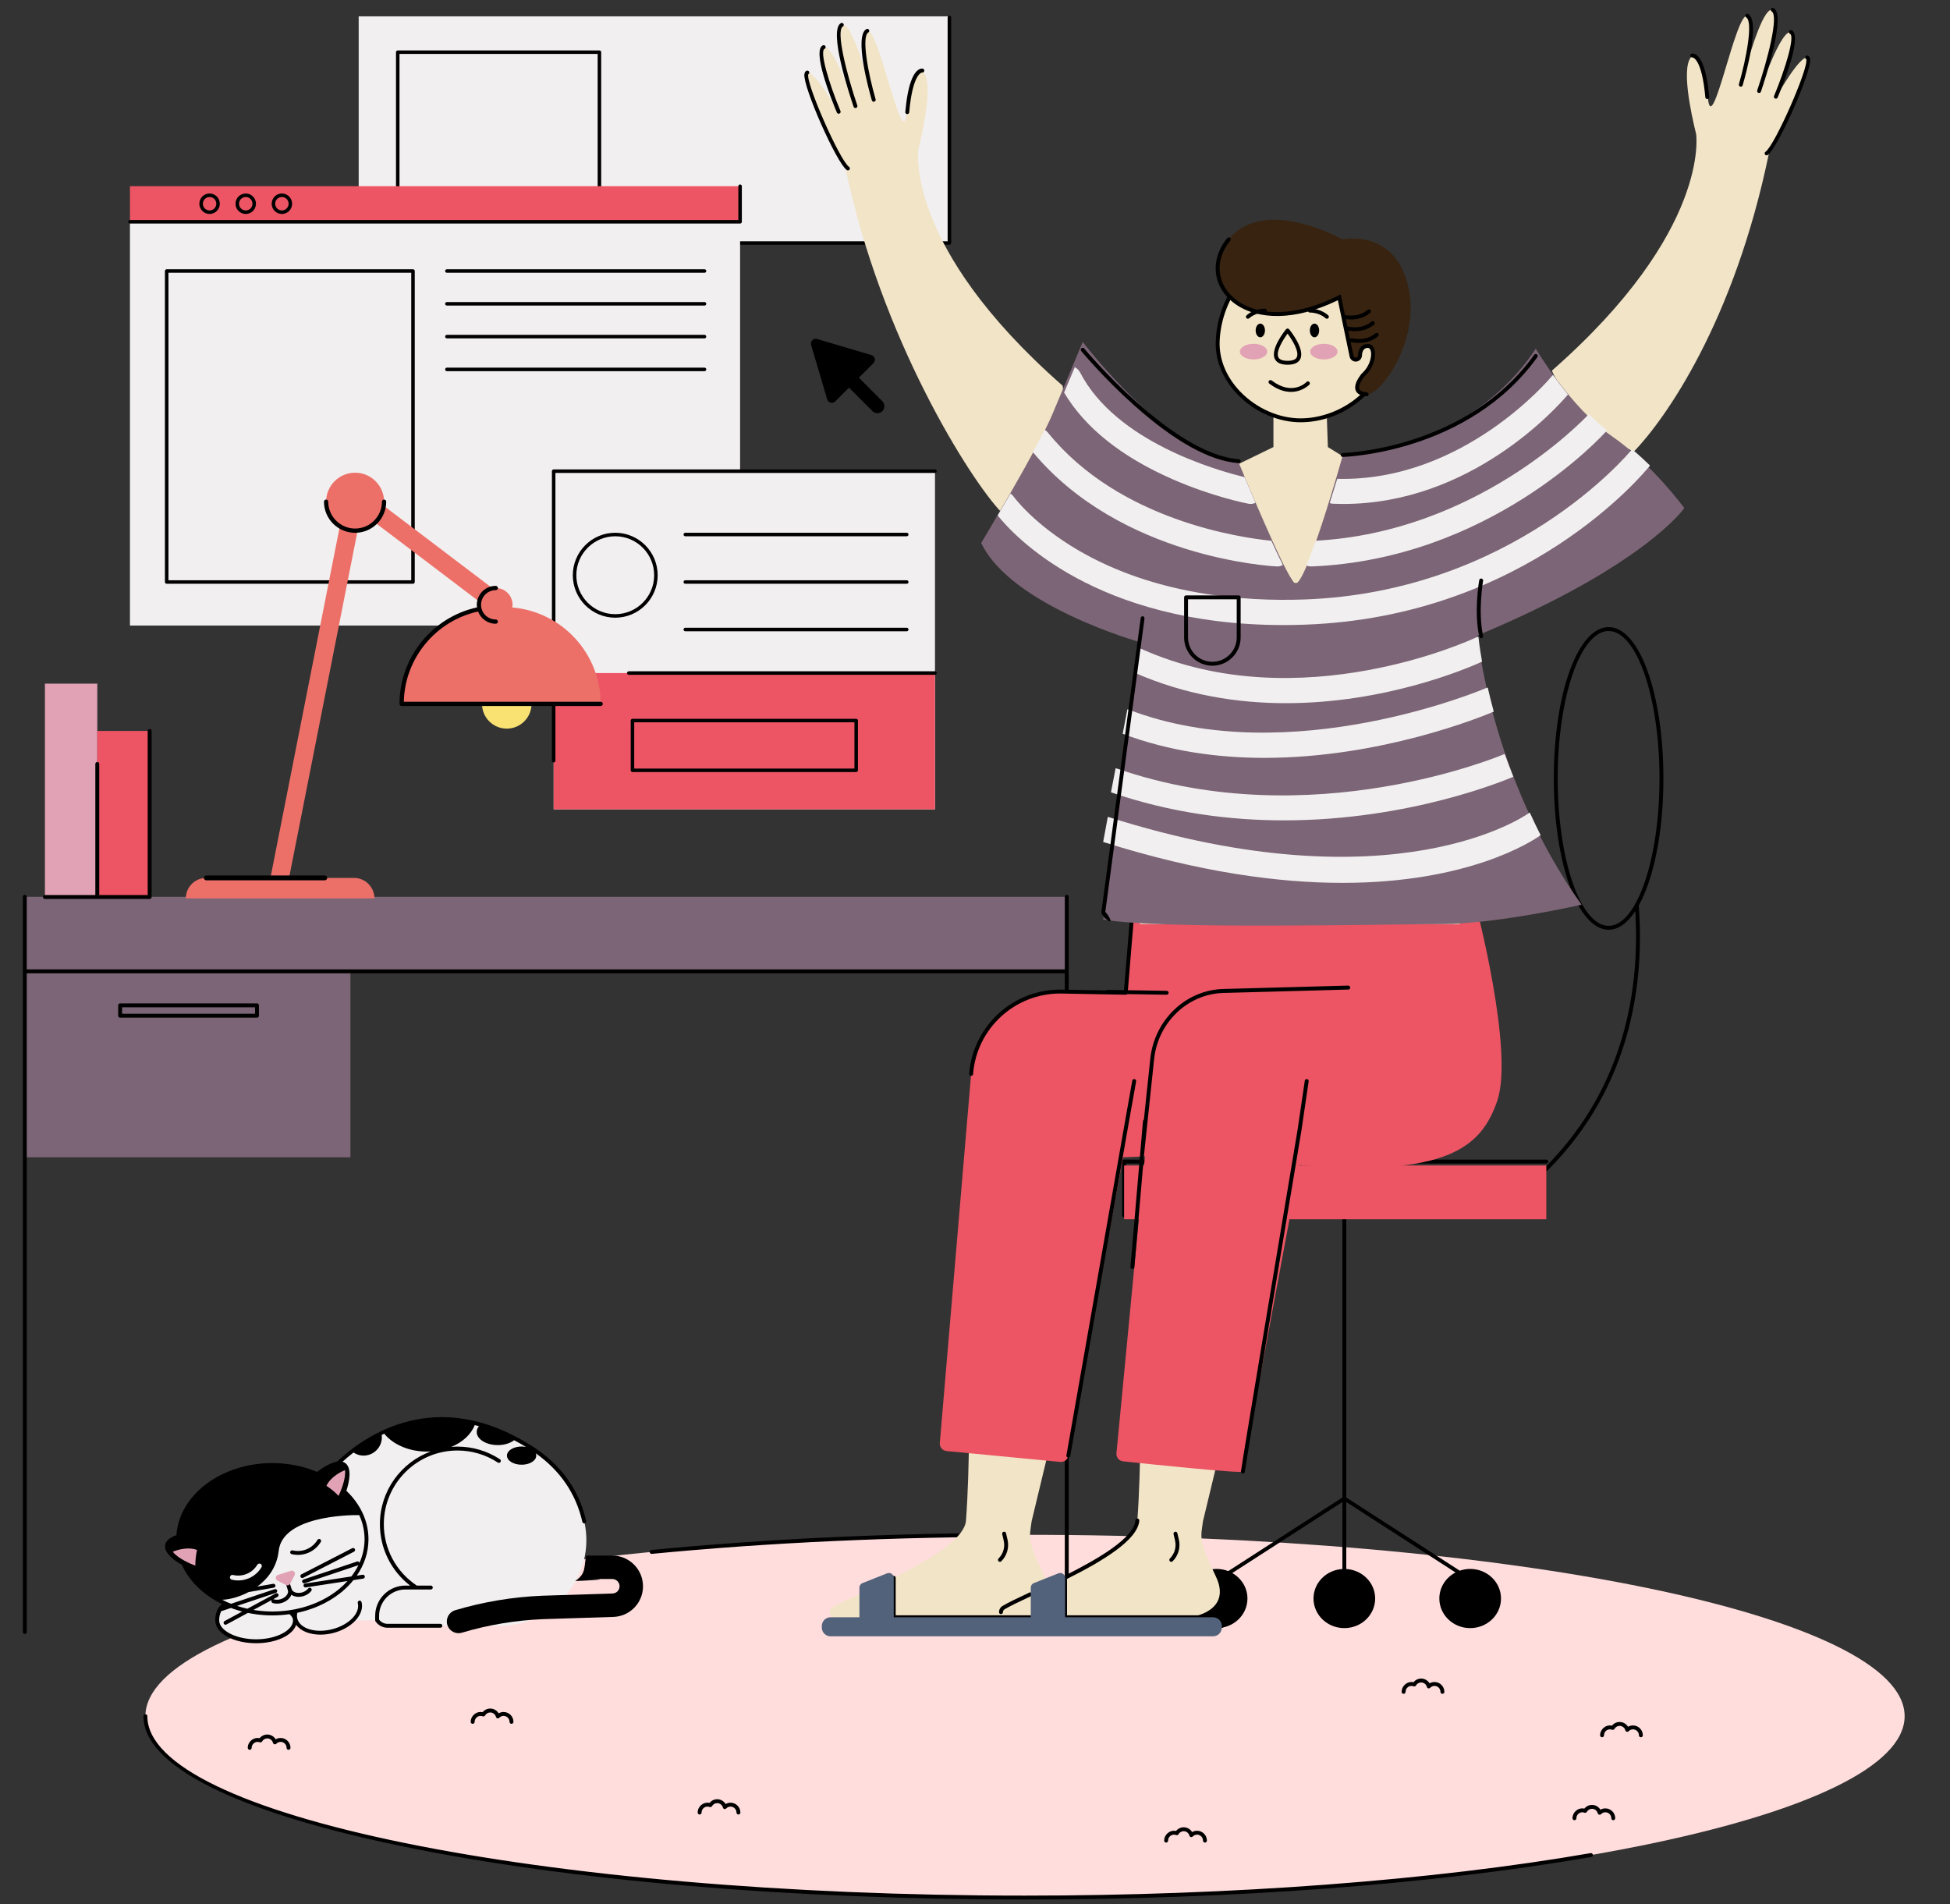 <svg viewBox="156 110.988 499.2 487.516" xmlns="http://www.w3.org/2000/svg" overflow="visible">
    <rect x="156" y="110.988" width="499.2" height="487.516" fill="#333333" stroke="none"/>
    <g id="Master/Spot Illustration/Working" stroke="none" stroke-width="1" fill="none" fill-rule="evenodd">
        <g id="Floor/Carpet" transform="translate(151.722, 471.398) scale(1 1)">
            <g id="Floor/Carpet/White" stroke="none" stroke-width="1" fill="none" fill-rule="evenodd">
                <g id="Simple-Carpet" transform="translate(41, 32)">
                    <path d="M450.862,46.93 C450.862,72.573 350.045,93.361 225.681,93.361 C101.318,93.361 0.501,72.573 0.501,46.93 C0.501,21.286 101.318,0.499 225.681,0.499 C350.045,0.499 450.862,21.286 450.862,46.93" id="Carpet" fill="#FDD"/>
                    <path d="M27.204,55.534 C27.48,55.534 27.704,55.31 27.704,55.034 C27.704,54.017 28.708,53.213 29.77,53.61 C30.001,53.694 30.257,53.604 30.38,53.392 C30.658,52.91 31.151,52.622 31.697,52.622 C32.387,52.622 32.992,53.092 33.168,53.764 C33.214,53.94 33.351,54.077 33.527,54.122 C33.701,54.168 33.889,54.113 34.014,53.982 C34.306,53.676 34.697,53.507 35.116,53.507 C35.958,53.507 36.644,54.192 36.644,55.034 C36.644,55.31 36.868,55.534 37.144,55.534 C37.42,55.534 37.644,55.31 37.644,55.034 C37.644,53.64 36.51,52.507 35.116,52.507 C34.665,52.507 34.234,52.624 33.854,52.845 C33.406,52.1 32.595,51.622 31.697,51.622 C30.936,51.622 30.217,51.974 29.741,52.561 C28.168,52.228 26.704,53.471 26.704,55.034 C26.704,55.31 26.928,55.534 27.204,55.534 M370.476,81.984 C330.035,88.998 278.613,92.861 225.681,92.861 C101.792,92.861 1,72.257 1,46.93 C1,46.654 0.777,46.43 0.5,46.43 C0.224,46.43 0,46.654 0,46.93 C0,59.596 23.565,71.429 66.353,80.252 C108.917,89.028 165.5,93.861 225.681,93.861 C278.668,93.861 330.151,89.993 370.647,82.969 C370.919,82.922 371.101,82.663 371.054,82.391 C371.007,82.118 370.748,81.928 370.476,81.984 M84.281,48.887 C84.557,48.887 84.781,48.663 84.781,48.387 C84.781,47.368 85.792,46.565 86.846,46.962 C87.074,47.049 87.334,46.957 87.457,46.745 C87.735,46.263 88.227,45.974 88.774,45.974 C89.464,45.974 90.069,46.444 90.245,47.116 C90.291,47.291 90.428,47.428 90.603,47.473 C90.78,47.517 90.965,47.465 91.09,47.335 C91.383,47.027 91.775,46.858 92.193,46.858 C93.035,46.858 93.721,47.544 93.721,48.387 C93.721,48.663 93.944,48.887 94.221,48.887 C94.497,48.887 94.721,48.663 94.721,48.387 C94.721,46.992 93.587,45.858 92.193,45.858 C91.742,45.858 91.311,45.975 90.932,46.197 C90.483,45.453 89.672,44.974 88.774,44.974 C88.013,44.974 87.294,45.326 86.819,45.914 C85.248,45.571 83.781,46.822 83.781,48.387 C83.781,48.663 84.004,48.887 84.281,48.887 M374.247,70.53 C373.797,70.53 373.366,70.647 372.986,70.869 C372.538,70.125 371.727,69.645 370.829,69.645 C370.068,69.645 369.35,69.998 368.873,70.586 C367.301,70.244 365.835,71.494 365.835,73.058 C365.835,73.335 366.059,73.558 366.335,73.558 C366.612,73.558 366.835,73.335 366.835,73.058 C366.835,72.04 367.846,71.236 368.901,71.634 C369.127,71.721 369.389,71.63 369.512,71.417 C369.79,70.933 370.282,70.645 370.829,70.645 C371.518,70.645 372.123,71.115 372.299,71.788 C372.346,71.963 372.482,72.099 372.658,72.145 C372.834,72.191 373.019,72.137 373.145,72.007 C373.438,71.699 373.829,71.53 374.247,71.53 C375.09,71.53 375.775,72.216 375.775,73.058 C375.775,73.335 375.999,73.558 376.275,73.558 C376.552,73.558 376.775,73.335 376.775,73.058 C376.775,71.664 375.641,70.53 374.247,70.53 M381.316,49.296 C380.866,49.296 380.434,49.413 380.055,49.634 C379.607,48.889 378.796,48.411 377.898,48.411 C377.137,48.411 376.418,48.763 375.942,49.35 C374.366,49.02 372.905,50.262 372.905,51.823 C372.905,52.099 373.128,52.323 373.405,52.323 C373.681,52.323 373.905,52.099 373.905,51.823 C373.905,50.806 374.908,50 375.971,50.399 C376.2,50.485 376.458,50.393 376.58,50.181 C376.859,49.699 377.351,49.411 377.898,49.411 C378.587,49.411 379.192,49.881 379.369,50.554 C379.415,50.729 379.552,50.866 379.728,50.911 C379.903,50.957 380.09,50.902 380.215,50.771 C380.507,50.465 380.898,50.296 381.316,50.296 C382.159,50.296 382.845,50.981 382.845,51.823 C382.845,52.099 383.068,52.323 383.345,52.323 C383.621,52.323 383.845,52.099 383.845,51.823 C383.845,50.43 382.71,49.296 381.316,49.296 M322.598,41.208 C322.874,41.208 323.098,40.984 323.098,40.708 C323.098,39.691 324.101,38.886 325.164,39.284 C325.394,39.368 325.651,39.277 325.774,39.066 C326.052,38.584 326.545,38.296 327.091,38.296 C327.781,38.296 328.386,38.765 328.562,39.438 C328.608,39.614 328.746,39.751 328.921,39.796 C329.096,39.842 329.283,39.787 329.408,39.656 C329.7,39.349 330.091,39.18 330.51,39.18 C331.352,39.18 332.038,39.866 332.038,40.708 C332.038,40.984 332.262,41.208 332.538,41.208 C332.814,41.208 333.038,40.984 333.038,40.708 C333.038,39.314 331.904,38.18 330.51,38.18 C330.059,38.18 329.628,38.298 329.248,38.518 C328.8,37.774 327.989,37.296 327.091,37.296 C326.33,37.296 325.611,37.648 325.135,38.235 C323.559,37.903 322.099,39.145 322.098,40.708 C322.098,40.984 322.322,41.208 322.598,41.208 M261.808,79.283 C262.084,79.283 262.308,79.059 262.308,78.783 C262.308,77.766 263.312,76.961 264.374,77.359 C264.603,77.443 264.861,77.353 264.983,77.141 C265.262,76.659 265.754,76.371 266.301,76.371 C266.99,76.371 267.595,76.841 267.772,77.513 C267.818,77.687 267.955,77.824 268.13,77.87 C268.306,77.915 268.492,77.862 268.617,77.731 C268.91,77.425 269.301,77.256 269.719,77.256 C270.562,77.256 271.247,77.941 271.247,78.783 C271.247,79.059 271.471,79.283 271.747,79.283 C272.024,79.283 272.247,79.059 272.247,78.783 C272.247,77.389 271.113,76.256 269.719,76.256 C269.268,76.256 268.837,76.373 268.458,76.594 C268.01,75.849 267.199,75.371 266.301,75.371 C265.54,75.371 264.821,75.723 264.345,76.31 C262.77,75.98 261.308,77.221 261.308,78.783 C261.308,79.059 261.531,79.283 261.808,79.283 M149.03,69.412 C148.582,68.668 147.771,68.189 146.873,68.189 C146.112,68.189 145.393,68.542 144.917,69.129 C143.341,68.798 141.88,70.039 141.88,71.601 C141.88,71.878 142.103,72.101 142.38,72.101 C142.656,72.101 142.88,71.878 142.88,71.601 C142.879,70.585 143.883,69.779 144.946,70.178 C145.176,70.262 145.433,70.171 145.556,69.96 C145.834,69.477 146.327,69.189 146.873,69.189 C147.562,69.189 148.167,69.659 148.344,70.332 C148.39,70.508 148.527,70.644 148.703,70.689 C148.878,70.735 149.065,70.68 149.19,70.55 C149.482,70.243 149.873,70.074 150.291,70.074 C151.134,70.074 151.82,70.76 151.82,71.601 C151.82,71.878 152.043,72.101 152.32,72.101 C152.596,72.101 152.82,71.878 152.82,71.601 C152.82,70.208 151.685,69.074 150.291,69.074 C149.841,69.074 149.41,69.191 149.03,69.412 M130.1,5.378 C130.116,5.378 130.132,5.377 130.149,5.376 C160.142,2.471 192.284,1 225.681,1 C225.957,1 226.181,0.776 226.181,0.5 C226.181,0.223 225.957,-1.13686838e-13 225.681,-1.13686838e-13 C192.252,-1.13686838e-13 160.078,1.473 130.052,4.38 C129.777,4.407 129.576,4.651 129.603,4.926 C129.628,5.184 129.846,5.378 130.1,5.378 M239.764,16.89 C240.04,16.89 240.264,16.667 240.264,16.39 C240.264,15.374 241.268,14.569 242.331,14.967 C242.561,15.051 242.818,14.961 242.94,14.749 C243.218,14.266 243.711,13.978 244.257,13.978 C244.947,13.978 245.552,14.448 245.728,15.12 C245.774,15.295 245.911,15.431 246.087,15.477 C246.262,15.521 246.448,15.469 246.574,15.339 C246.866,15.032 247.258,14.863 247.676,14.863 C248.518,14.863 249.204,15.549 249.204,16.39 C249.204,16.667 249.428,16.89 249.704,16.89 C249.98,16.89 250.204,16.667 250.204,16.39 C250.204,14.997 249.07,13.863 247.676,13.863 C247.225,13.863 246.794,13.98 246.415,14.201 C245.967,13.457 245.156,12.978 244.257,12.978 C243.496,12.978 242.777,13.331 242.301,13.918 C240.73,13.587 239.264,14.828 239.264,16.39 C239.264,16.667 239.488,16.89 239.764,16.89" id="Fill-15" fill="#000"/>
                </g>
            </g>
        </g>
        <g id="Working Stuff" transform="translate(180.822, 90.172) scale(1 1)">
            <g id="Working Stuff/Windows" stroke="none" stroke-width="1" fill="none" fill-rule="evenodd">
                <g id="Working-Windows" transform="translate(8, 24)">
                    <polygon id="Fill-1" fill="#F1EFEF" points="59 59 210 59 210 1 59 1"/>
                    <path d="M210.225,0.823 C210.473,0.823 210.674,1.024 210.674,1.272 L210.674,59.03 C210.674,59.278 210.473,59.479 210.225,59.479 L59.238,59.479 C58.99,59.479 58.789,59.278 58.789,59.03 C58.789,58.782 58.99,58.58 59.238,58.58 L209.776,58.58 L209.776,1.272 C209.776,1.024 209.977,0.823 210.225,0.823 Z M120.631,9.726 C120.879,9.726 121.08,9.927 121.08,10.176 L121.08,51.141 C121.08,51.389 120.879,51.59 120.631,51.59 L69.001,51.59 C68.752,51.59 68.552,51.389 68.552,51.141 L68.552,10.176 C68.552,9.927 68.752,9.726 69.001,9.726 L120.631,9.726 Z M120.182,10.625 L69.45,10.625 L69.45,50.692 L120.182,50.692 L120.182,10.625 Z" id="Combined-Shape" fill="#000"/>
                    <polygon id="Fill-8" fill="#F1EFEF" points="0.449 156.955 156.642 156.955 156.642 53.601 0.449 53.601"/>
                    <polygon id="Fill-9" fill="#F1EFEF" points="108.916 204 206.537 204 206.537 117.437 108.916 117.437"/>
                    <path d="M206.537,169.115 L206.537,204 L108.916,204 L108.916,169.115 L206.537,169.115 Z M156.642,44.482 L156.642,53.601 L0.449,53.601 L0.449,44.482 L156.642,44.482 Z" id="Interface-color" fill="#ED5564"/>
                    <path d="M186.362,180.825 C186.61,180.825 186.811,181.025 186.811,181.274 L186.811,194.012 C186.811,194.26 186.61,194.461 186.362,194.461 L129.091,194.461 C128.843,194.461 128.642,194.26 128.642,194.012 L128.642,181.274 C128.642,181.025 128.843,180.825 129.091,180.825 L186.362,180.825 Z M185.913,181.724 L129.54,181.724 L129.54,193.563 L185.913,193.563 L185.913,181.724 Z M206.537,116.988 C206.785,116.988 206.986,117.189 206.986,117.438 C206.986,117.686 206.785,117.887 206.537,117.887 L109.365,117.887 L109.365,191.551 C109.365,191.799 109.164,192 108.916,192 C108.668,192 108.467,191.799 108.467,191.551 L108.467,117.438 C108.467,117.189 108.668,116.988 108.916,116.988 L206.537,116.988 Z M206.537,168.665 C206.785,168.665 206.986,168.867 206.986,169.115 C206.986,169.363 206.785,169.564 206.537,169.564 L128.151,169.564 C127.903,169.564 127.702,169.363 127.702,169.115 C127.702,168.867 127.903,168.665 128.151,168.665 L206.537,168.665 Z M199.306,157.519 C199.554,157.519 199.755,157.72 199.755,157.969 C199.755,158.217 199.554,158.418 199.306,158.418 L142.613,158.418 C142.365,158.418 142.164,158.217 142.164,157.969 C142.164,157.72 142.365,157.519 142.613,157.519 L199.306,157.519 Z M124.681,133.2 C130.669,133.2 135.542,138.078 135.542,144.073 C135.542,150.067 130.669,154.944 124.681,154.944 C118.691,154.944 113.818,150.067 113.818,144.073 C113.818,138.078 118.691,133.2 124.681,133.2 Z M124.681,134.099 C119.187,134.099 114.716,138.574 114.716,144.073 C114.716,149.572 119.187,154.045 124.681,154.045 C130.175,154.045 134.644,149.572 134.644,144.073 C134.644,138.574 130.175,134.099 124.681,134.099 Z M199.306,145.36 C199.554,145.36 199.755,145.561 199.755,145.809 C199.755,146.057 199.554,146.258 199.306,146.258 L142.613,146.258 C142.365,146.258 142.164,146.057 142.164,145.809 C142.164,145.561 142.365,145.36 142.613,145.36 L199.306,145.36 Z M199.306,133.2 C199.554,133.2 199.755,133.402 199.755,133.65 C199.755,133.898 199.554,134.099 199.306,134.099 L142.613,134.099 C142.365,134.099 142.164,133.898 142.164,133.65 C142.164,133.402 142.365,133.2 142.613,133.2 L199.306,133.2 Z" id="Combined-Shape" fill="#000"/>
                    <path d="M72.905,65.746 C73.153,65.746 73.353,65.947 73.353,66.195 L73.353,145.809 C73.353,146.058 73.153,146.258 72.905,146.258 L9.85,146.258 C9.601,146.258 9.401,146.058 9.401,145.809 L9.401,66.195 C9.401,65.947 9.601,65.746 9.85,65.746 L72.905,65.746 Z M72.457,66.644 L10.299,66.644 L10.299,145.359 L72.457,145.359 L72.457,66.644 Z M147.531,90.933 C147.779,90.933 147.98,91.134 147.98,91.382 C147.98,91.63 147.779,91.831 147.531,91.831 L81.583,91.831 C81.334,91.831 81.134,91.63 81.134,91.382 C81.134,91.134 81.334,90.933 81.583,90.933 L147.531,90.933 Z M147.531,82.537 C147.779,82.537 147.98,82.738 147.98,82.986 C147.98,83.234 147.779,83.436 147.531,83.436 L81.583,83.436 C81.334,83.436 81.134,83.234 81.134,82.986 C81.134,82.738 81.334,82.537 81.583,82.537 L147.531,82.537 Z M147.531,74.141 C147.779,74.141 147.98,74.343 147.98,74.591 C147.98,74.839 147.779,75.04 147.531,75.04 L81.583,75.04 C81.334,75.04 81.134,74.839 81.134,74.591 C81.134,74.343 81.334,74.141 81.583,74.141 L147.531,74.141 Z M147.531,65.746 C147.779,65.746 147.98,65.947 147.98,66.195 C147.98,66.443 147.779,66.644 147.531,66.644 L81.583,66.644 C81.334,66.644 81.134,66.443 81.134,66.195 C81.134,65.947 81.334,65.746 81.583,65.746 L147.531,65.746 Z M156.642,44.033 C156.89,44.033 157.091,44.233 157.091,44.482 L157.091,53.601 C157.091,53.849 156.89,54.05 156.642,54.05 L0.449,54.05 C0.201,54.05 8.52651283e-14,53.849 8.52651283e-14,53.601 C8.52651283e-14,53.353 0.201,53.152 0.449,53.152 L156.193,53.152 L156.193,44.482 C156.193,44.233 156.394,44.033 156.642,44.033 Z M20.833,46.349 C22.275,46.349 23.451,47.524 23.451,48.969 C23.451,50.414 22.275,51.591 20.833,51.591 C19.39,51.591 18.214,50.414 18.214,48.969 C18.214,47.524 19.39,46.349 20.833,46.349 Z M30.088,46.349 C31.531,46.349 32.707,47.524 32.707,48.969 C32.707,50.414 31.531,51.591 30.088,51.591 C28.645,51.591 27.47,50.414 27.47,48.969 C27.47,47.524 28.645,46.349 30.088,46.349 Z M39.344,46.349 C40.787,46.349 41.962,47.524 41.962,48.969 C41.962,50.414 40.787,51.591 39.344,51.591 C37.901,51.591 36.726,50.414 36.726,48.969 C36.726,47.524 37.901,46.349 39.344,46.349 Z M20.833,47.247 C19.883,47.247 19.112,48.019 19.112,48.969 C19.112,49.919 19.883,50.692 20.833,50.692 C21.782,50.692 22.553,49.919 22.553,48.969 C22.553,48.019 21.782,47.247 20.833,47.247 Z M30.088,47.247 C29.139,47.247 28.368,48.019 28.368,48.969 C28.368,49.919 29.139,50.692 30.088,50.692 C31.037,50.692 31.809,49.919 31.809,48.969 C31.809,48.019 31.037,47.247 30.088,47.247 Z M39.344,47.247 C38.395,47.247 37.624,48.019 37.624,48.969 C37.624,49.919 38.395,50.692 39.344,50.692 C40.293,50.692 41.064,49.919 41.064,48.969 C41.064,48.019 40.293,47.247 39.344,47.247 Z" id="Combined-Shape" fill="#000"/>
                    <path d="M176.367,83.599 L190.256,87.714 C191.157,87.981 191.446,89.117 190.781,89.783 L187.052,93.514 L193.055,99.521 C193.756,100.223 193.756,101.361 193.055,102.063 C192.704,102.414 192.245,102.589 191.785,102.589 C191.325,102.589 190.867,102.414 190.516,102.063 L184.513,96.055 L181.003,99.569 C180.339,100.235 179.204,99.946 178.937,99.044 L174.826,85.142 C174.546,84.199 175.424,83.32 176.367,83.599 Z" id="Combined-Shape" fill="#000"/>
                </g>
            </g>
        </g>
        <g id="Desk" transform="translate(161, 285.77)">
            <polygon fill="#7C6576" points="268.09 54.797 1.352 54.797 1.352 121.482 84.708 121.482 84.708 73.643 268.09 73.643"/>
            <path d="M268.09,54.297 C267.814,54.297 267.59,54.521 267.59,54.797 L267.59,73.384 L1.852,73.384 L1.852,54.797 C1.852,54.521 1.629,54.297 1.352,54.297 C1.076,54.297 0.852,54.521 0.852,54.797 L0.852,243.011 C0.852,243.287 1.076,243.511 1.352,243.511 C1.629,243.511 1.852,243.287 1.852,243.011 L1.852,74.384 L267.59,74.384 L267.59,243.011 C267.59,243.287 267.814,243.511 268.09,243.511 C268.366,243.511 268.59,243.287 268.59,243.011 L268.59,54.797 C268.59,54.521 268.366,54.297 268.09,54.297 L268.09,54.297 Z M26.255,84.739 L60.288,84.739 L60.288,83.082 L26.255,83.082 L26.255,84.739 Z M60.788,82.082 L25.755,82.082 C25.479,82.082 25.255,82.306 25.255,82.582 L25.255,85.239 C25.255,85.516 25.479,85.739 25.755,85.739 L60.788,85.739 C61.065,85.739 61.288,85.516 61.288,85.239 L61.288,82.582 C61.288,82.306 61.065,82.082 60.788,82.082 L60.788,82.082 Z" id="Fill-44" fill="#000"/>
            <polygon id="Fill-45" fill="#E2A2B5" points="6.5 54.839 19.905 54.839 19.905 0.23 6.5 0.23"/>
            <polygon id="Fill-46" fill="#ED5564" points="19.905 54.839 33.31 54.839 33.31 12.338 19.905 12.338"/>
            <path d="M33.31,11.838 C33.033,11.838 32.81,12.062 32.81,12.338 L32.81,54.339 L20.405,54.339 L20.405,20.79 C20.405,20.514 20.181,20.29 19.905,20.29 C19.628,20.29 19.405,20.514 19.405,20.79 L19.405,54.339 L6.5,54.339 C6.224,54.339 6,54.563 6,54.839 C6,55.116 6.224,55.339 6.5,55.339 L33.31,55.339 C33.586,55.339 33.81,55.116 33.81,54.839 L33.81,12.338 C33.81,12.062 33.586,11.838 33.31,11.838" id="Path" fill="#000"/>
        </g>
        <g id="Chair" transform="translate(443.272, 271.524)">
            <path d="M131.249,71.057 C129.285,74.494 126.985,76.475 124.529,76.475 C117.344,76.475 111.499,59.546 111.499,38.737 C111.499,17.929 117.344,1 124.529,1 C131.713,1 137.559,17.929 137.559,38.737 C137.559,52.194 135.113,64.02 131.442,70.703 C131.331,70.788 131.259,70.913 131.249,71.057 Z M124.529,0 C116.662,0 110.499,17.015 110.499,38.737 C110.499,60.46 116.662,77.475 124.529,77.475 C127.021,77.475 129.341,75.764 131.349,72.739 C132.51,91.369 129.258,117.324 108.229,138.353 C108.034,138.549 108.034,138.865 108.229,139.06 C108.327,139.158 108.455,139.207 108.583,139.207 C108.711,139.207 108.838,139.158 108.936,139.06 C130.769,117.227 133.677,90.177 132.249,71.257 C136.075,64.408 138.559,52.524 138.559,38.737 C138.559,17.015 132.396,0 124.529,0 Z M109.083,136.821 C109.083,136.545 108.859,136.321 108.583,136.321 L0.5,136.321 C0.223,136.321 -1.27897692e-12,136.545 -1.27897692e-12,136.821 L-1.27897692e-12,150.593 C-1.27897692e-12,150.869 0.223,151.093 0.5,151.093 C0.776,151.093 1,150.869 1,150.593 L1,137.321 L108.583,137.321 C108.859,137.321 109.083,137.098 109.083,136.821 M86.426,241.555 L57.378,222.819 L57.378,140.499 C57.378,140.233 57.154,140.019 56.878,140.019 C56.601,140.019 56.378,140.233 56.378,140.499 L56.378,222.819 L27.159,241.665 C26.239,241.305 25.235,241.103 24.18,241.103 C19.821,241.103 16.288,244.496 16.288,248.68 C16.288,252.865 19.821,256.257 24.18,256.257 C28.539,256.257 32.073,252.865 32.073,248.68 C32.073,245.901 30.509,243.478 28.186,242.16 L56.378,223.976 L56.378,241.127 C52.253,241.377 48.985,244.658 48.985,248.68 C48.985,252.865 52.519,256.257 56.878,256.257 C61.237,256.257 64.77,252.865 64.77,248.68 C64.77,244.657 61.503,241.376 57.378,241.127 L57.378,223.976 L85.341,242.012 C82.876,243.295 81.2,245.798 81.2,248.68 C81.2,252.865 84.734,256.257 89.092,256.257 C93.452,256.257 96.985,252.865 96.985,248.68 C96.985,244.496 93.452,241.103 89.092,241.103 C88.156,241.103 87.26,241.267 86.426,241.555 Z" id="Fill-161" fill="#000"/>
            <polygon fill="#ED5564" points="0.499 151.593 108.582 151.593 108.582 137.822 0.499 137.822"/>
        </g>
        <g transform="translate(481.908, 153.5) scale(-1, 1) translate(-481.908, -153.5) translate(216.408, -222) scale(1 1)" id="Master/Character/Sitting on Chair">
            <defs>
                <polygon id="mastercharactersitting-on-chair-path-1" points="0 0 46.889 0 46.889 52.956 0 52.956"/>
            </defs>
            <g id="Master/Character/Sitting on Chair" stroke="none" stroke-width="1" fill="none" fill-rule="evenodd">
                <g id="Lower Body/Sitting on Chair" transform="translate(71, 393) scale(1 1)">
                    <g id="Lower Body/Sitting on Chair/Dark Blue Sandals" stroke="none" stroke-width="1" fill="none" fill-rule="evenodd">
                        <g id="Group" transform="translate(136, 170.5)">
                            <path d="M171.386,181.053 C165.389,177.378 137.74,167.099 137.111,158.728 C136.135,145.736 136.168,124.964 136.341,110.024 C128.286,110.873 119.013,111.758 109.151,112.522 L120.313,158.928 C120.853,163.115 121.58,163.516 117.028,173.014 C116.592,173.923 116.314,174.752 116.156,175.513 C106.131,170.756 93.665,164.318 93.246,158.728 C92.27,145.736 92.303,124.964 92.476,110.024 C84.421,110.873 75.148,111.758 65.285,112.522 L76.448,158.928 C76.988,163.115 77.715,163.516 73.163,173.014 C68.849,182.011 79.402,183.435 79.402,183.435 L126.804,183.554 C126.994,183.554 127.174,183.515 127.338,183.446 L170.67,183.554 C171.417,183.556 172.024,182.95 172.024,182.203 C172.024,181.733 171.787,181.298 171.386,181.053" id="Skin" fill="#f2e4c6"/>
                            <path d="M6.65,1 C6.65,1 -3.293,38.578 1.137,51.375 C5.128,62.902 13.541,70.907 51.727,67.749 C51.727,67.749 66.229,145.492 66.229,146.194 C66.229,146.795 89.994,144.317 96.898,143.585 C97.931,143.475 98.686,142.559 98.597,141.523 L91.309,65.524 L96.925,65.758 L110.912,142.144 C111.074,143.135 111.977,143.831 112.977,143.735 L142.096,140.949 C143.132,140.85 143.898,139.938 143.817,138.901 L135.797,44.4 C134.863,32.345 124.695,23.108 112.607,23.332 L96.223,23.635 L94.351,1 L6.65,1 Z" id="Pants" fill="#ED5564"/>
                            <path d="M155.612,172.897 C155.888,172.897 156.112,173.12 156.112,173.397 L156.112,173.397 L156.112,184.002 L130.015,184.002 C130.41,184.478 130.658,185.082 130.658,185.748 L130.658,185.748 L130.658,186.138 C130.658,186.416 130.435,186.638 130.158,186.638 C129.882,186.638 129.658,186.416 129.658,186.138 L129.658,186.138 L129.658,185.748 C129.658,184.786 128.875,184.002 127.914,184.002 L127.914,184.002 L120.532,184.002 C120.255,184.002 120.032,183.78 120.032,183.502 C120.032,183.226 120.255,183.002 120.532,183.002 L120.532,183.002 L127.914,183.002 C127.937,183.002 127.959,183.01 127.983,183.01 C127.985,183.007 127.988,183.005 127.991,183.002 L127.991,183.002 L155.112,183.002 L155.112,173.397 C155.112,173.12 155.335,172.897 155.612,172.897 Z M93.208,158.228 C93.483,158.208 93.724,158.416 93.744,158.69 C94.083,163.204 103.29,168.59 111.953,172.911 C111.951,172.921 111.952,172.931 111.95,172.941 C112.124,173.019 112.247,173.192 112.247,173.397 L112.247,173.397 L112.247,184.002 L73.869,184.002 C72.907,184.002 72.124,184.786 72.124,185.748 C72.124,186.024 71.9,186.248 71.624,186.248 C71.348,186.248 71.124,186.024 71.124,185.748 C71.124,184.234 72.355,183.002 73.869,183.002 L73.869,183.002 L111.247,183.002 L111.247,173.679 C102.265,169.19 93.121,163.744 92.747,158.764 C92.727,158.489 92.933,158.25 93.208,158.228 Z M120.679,177.084 C123.854,178.571 126.369,179.76 127.782,180.626 C128.331,180.962 128.658,181.55 128.658,182.203 C128.658,182.48 128.435,182.703 128.158,182.703 C127.882,182.703 127.658,182.48 127.658,182.203 C127.658,181.903 127.509,181.631 127.26,181.48 C125.924,180.661 123.399,179.464 120.44,178.079 C120.441,178.034 120.433,177.988 120.433,177.941 C120.442,177.726 120.442,177.512 120.428,177.298 C120.51,177.226 120.605,177.166 120.679,177.084 Z M83.514,161.6 L83.605,161.613 C83.874,161.675 84.04,161.945 83.978,162.214 L83.978,162.214 L83.597,163.841 C83.206,165.518 83.698,167.244 84.915,168.459 C85.11,168.655 85.11,168.971 84.915,169.167 C84.817,169.264 84.689,169.314 84.561,169.314 C84.433,169.314 84.305,169.264 84.207,169.167 C82.745,167.706 82.153,165.63 82.623,163.614 L82.623,163.614 L83.003,161.986 C83.067,161.716 83.329,161.552 83.605,161.613 Z M127.379,161.6 L127.47,161.613 C127.738,161.675 127.905,161.945 127.843,162.214 L127.843,162.214 L127.462,163.841 C127.07,165.518 127.562,167.244 128.779,168.459 C128.975,168.655 128.975,168.971 128.779,169.167 C128.682,169.264 128.554,169.314 128.426,169.314 C128.298,169.314 128.17,169.264 128.072,169.167 C126.609,167.706 126.018,165.63 126.487,163.614 L126.487,163.614 L126.868,161.986 C126.932,161.716 127.193,161.552 127.47,161.613 Z M50.382,46.154 L52.221,58.675 L52.22,58.666 C54.643,73.158 66.729,145.486 66.729,146.194 C66.729,146.47 66.505,146.694 66.229,146.694 C65.953,146.694 65.729,146.47 65.729,146.194 C65.626,145.063 56.203,88.55 51.234,58.831 L51.232,58.822 L49.393,46.3 C49.353,46.026 49.542,45.773 49.815,45.733 C50.094,45.69 50.342,45.882 50.382,46.154 Z M94.546,46.14 L96.418,56.671 C96.418,56.676 96.418,56.677 96.418,56.678 L111.405,142.062 C111.45,142.334 111.265,142.593 110.993,142.637 C110.965,142.642 110.938,142.643 110.911,142.643 C110.67,142.643 110.458,142.47 110.418,142.225 L95.431,56.84 L95.431,56.838 L93.561,46.315 C93.513,46.043 93.694,45.783 93.966,45.735 C94.24,45.686 94.497,45.869 94.546,46.14 Z M39.255,21.795 L71.245,22.664 C80.852,22.924 88.884,30.591 89.929,40.498 L91.575,56.099 C91.702,56.181 91.793,56.321 91.806,56.482 L92.64,66.212 L92.748,67.232 C92.754,67.283 92.751,67.333 92.743,67.381 L95.008,93.816 C95.031,94.091 94.827,94.334 94.552,94.357 C94.538,94.358 94.523,94.359 94.509,94.359 C94.252,94.359 94.033,94.163 94.011,93.902 L91.565,65.375 L88.954,40.609 C87.962,31.205 80.338,23.928 71.219,23.681 L39.229,22.812 C38.958,22.804 38.745,22.571 38.751,22.29 C38.758,22.009 39.031,21.803 39.255,21.795 Z M100.958,22.896 C101.192,22.886 101.461,23.113 101.466,23.388 C101.47,23.664 101.25,23.892 100.973,23.896 L85.752,24.138 L85.744,24.138 C85.472,24.138 85.248,23.919 85.244,23.646 C85.24,23.37 85.46,23.142 85.736,23.138 L100.958,22.896 Z" id="Combined-Shape" fill="#000"/>
                            <path d="M135.299,44.439 C134.397,32.805 124.657,23.828 113.035,23.828 C112.895,23.828 112.756,23.829 112.616,23.832 L96.233,24.135 C95.998,24.149 95.748,23.941 95.725,23.678 L93.893,1.5 L6.65,1.5 C6.374,1.5 6.15,1.276 6.15,1 C6.15,0.724 6.374,0.5 6.65,0.5 L94.351,0.5 C94.61,0.5 94.827,0.698 94.849,0.957 L96.681,23.127 L112.597,22.832 C124.927,22.599 135.342,32.06 136.296,44.361 C136.318,44.637 136.111,44.877 135.836,44.899 C135.823,44.9 135.81,44.9 135.797,44.9 C135.538,44.9 135.319,44.701 135.299,44.439 Z" id="Fill-6" fill="#000"/>
                            <path d="M171.779,183.503 L164.398,183.503 L164.398,175.903 C164.398,175.399 164.089,174.943 163.619,174.757 L157.301,172.25 C156.491,171.929 155.612,172.525 155.612,173.397 L155.612,183.503 L120.532,183.503 L120.532,175.903 C120.532,175.399 120.224,174.943 119.754,174.757 L113.436,172.25 C112.626,171.929 111.747,172.525 111.747,173.397 L111.747,183.503 L73.869,183.503 C72.629,183.503 71.624,184.508 71.624,185.747 L71.624,186.139 C71.624,187.378 72.629,188.383 73.869,188.383 L171.779,188.383 C173.019,188.383 174.024,187.378 174.024,186.139 L174.024,185.747 C174.024,184.508 173.019,183.503 171.779,183.503" id="Sandals" fill="#53627B"/>
                        </g>
                    </g>
                </g>
                <g id="Upper Body" transform="translate(8, 265) scale(1 1)">
                    <g id="Upper Body/Hands Up" stroke="none" stroke-width="1" fill="none" fill-rule="evenodd">
                        <path d="M368.848,96.669 C368.848,96.669 375.272,81.315 372.687,80.109 C370.102,78.904 364.554,95.202 364.554,95.202 C364.554,95.202 371.064,76.174 368.048,74.415 C365.803,73.106 362.372,84.374 360.766,90.218 C361.936,85.447 363.615,77.167 361.518,75.934 C358.547,74.184 352.288,108 351.294,96.762 C350.301,85.524 347.442,86.111 347.442,86.111 C344.179,88.091 347.046,101.117 348.298,106.158 C348.298,106.158 352.149,130.946 311.372,166.733 C311,168.491 311.707,170.945 312.154,172.534 C312.515,173.324 322.419,191.955 326.999,199.191 C334.997,190.919 358.093,154.363 367.032,110.625 C370.163,106.811 378.773,87.382 376.872,86.623 C374.844,85.814 368.848,96.669 368.848,96.669 Z M150.056,82.256 C150.056,82.256 147.197,81.669 146.204,92.907 C145.211,104.145 138.951,70.329 135.98,72.079 C133.883,73.312 135.562,81.592 136.732,86.363 C135.126,80.519 131.696,69.251 129.45,70.561 C126.434,72.319 132.944,91.347 132.944,91.347 C132.944,91.347 127.396,75.049 124.811,76.254 C122.226,77.46 128.65,92.814 128.65,92.814 C128.65,92.814 122.655,81.959 120.626,82.768 C118.725,83.527 127.335,102.956 130.467,106.77 C139.405,150.508 157.251,175.449 165.248,183.722 C166.946,182.366 170.088,181.739 173.865,178.32 C179.607,173.121 183.881,168.079 186.126,162.877 C145.35,127.091 149.201,102.303 149.201,102.303 C150.452,97.262 153.319,84.236 150.056,82.256 Z M252.044,217.268 C254.333,215.265 264.928,191.177 266.803,187 L257.409,182.433 L257.409,172.875 L243.803,172.875 L243.469,182.433 L238.775,185.337 C241.018,192.497 246.379,212.212 250.512,217.268 L252.044,217.268 Z M209.732,289.64 L209.732,304.553 L291.613,304.553 L289.964,286.943 L289.231,286.943 C267.392,293.201 227.997,293.016 217.024,290.809 C214.814,290.363 212.331,289.977 209.732,289.64 Z" id="Skin" fill="#f2e4c6"/>
                        <path d="M190.25,157.244 C190.25,157.244 181.378,172.336 170.92,179.538 C160.463,186.741 152.224,198.06 152.224,198.06 C152.224,198.06 162.365,212.808 205.144,230.645 C205.144,230.645 201.976,266.658 178.526,299.587 C178.526,299.587 200.316,304.553 214.468,304.553 C228.62,304.553 287.082,306 301,303.36 L291.654,232.36 C291.654,232.36 324.61,223.099 332.216,206.979 C332.216,206.979 317.639,182.626 314.153,174.393 C310.667,166.162 306.231,155.528 306.231,155.528 C306.231,155.528 283.732,185.026 266.303,186.398 C266.303,186.398 254.579,214.867 252.043,217.268 C249.508,219.669 239.685,184.684 239.685,184.684 C239.685,184.684 207.996,183.997 190.25,157.244 Z" id="Fill" fill="#7C6576"/>
                        <path d="M191.783,276 C191.899,276.063 192.016,276.122 192.126,276.204 C192.465,276.456 226.107,300.46 299.564,277.166 C299.646,277.139 299.728,277.134 299.811,277.116 L299.811,277.116 L301,283.525 C276.314,291.327 255.992,294 239.76,294 C207.511,294 191.377,283.483 189,281.797 C189.987,279.847 190.912,277.913 191.783,276 Z M198.205,261 C198.229,261.009 198.254,261.013 198.278,261.023 C198.766,261.235 247.734,282.042 297.462,264.738 C297.578,264.698 297.696,264.68 297.813,264.656 L297.813,264.656 L299,270.817 C283.628,276.115 268.482,278 254.735,278 C222.245,278 197.549,267.505 196,266.832 C196.799,264.84 197.533,262.894 198.205,261 Z M202.546,244 C202.68,244.036 202.815,244.068 202.948,244.125 C203.445,244.341 253.148,265.482 294.376,249.686 C294.518,249.631 294.662,249.602 294.805,249.572 L294.805,249.572 L296,255.833 C284.031,260.347 271.562,262 259.738,262 C230.03,262 204.412,251.608 201,250.165 C201.601,247.96 202.111,245.899 202.546,244 Z M204.651,231 C205.027,231.017 205.406,231.103 205.769,231.278 C206.213,231.489 250.616,252.287 291.218,234.11 C291.408,234.026 291.603,233.962 291.798,233.92 L291.798,233.92 L293,240.185 C279.834,245.968 266.477,248 254.234,248 C228.79,248 208.166,239.268 204,237.377 C204.703,233.419 204.914,231.11 204.914,231.11 L204.914,231.11 Z M165.591,183 C166.664,184.308 196.2,219.547 249.52,221.454 C265.029,222.008 287.611,220.298 307.125,208.998 C318.761,202.258 323.862,195.189 323.912,195.119 C324.141,194.797 324.419,194.542 324.722,194.339 C325.888,196.348 327.005,198.254 328,199.941 C323.975,204.995 303.01,228 254.886,228 C253.068,228 251.217,227.968 249.319,227.9 C192.728,225.875 162.473,189.007 161,187.167 C162.421,185.779 163.959,184.367 165.591,183 Z M315.977,178 C316.835,179.703 317.87,181.656 319,183.723 C296.493,210.758 258.155,212.917 256.518,212.996 C256.472,212.998 256.427,213 256.382,213 C255.883,213 255.417,212.854 255,212.619 C255.885,210.859 256.895,208.721 257.946,206.421 C265.546,205.676 296.976,201.282 315.171,178.692 C315.405,178.402 315.682,178.177 315.977,178 Z M176.666,174 C178.647,176.116 205.726,204.199 246.575,206.412 C247.41,208.775 248.236,210.954 249,212.725 C248.631,212.899 248.226,213 247.801,213 C247.762,213 247.725,213 247.687,212.998 C202.194,211.184 173.423,179.747 172.219,178.409 C172.136,178.316 172.071,178.211 172,178.11 C173.613,176.875 175.176,175.478 176.666,174 Z M308.269,162 C309.076,163.923 310.023,166.173 311,168.491 C305.643,177.491 296.297,184.955 283.173,190.694 C272.875,195.197 264.132,196.882 263.764,196.952 C263.59,196.984 263.417,197 263.245,197 C262.804,197 262.385,196.884 262,196.692 C263.093,194.149 264.063,191.856 264.786,190.132 C272.202,188.341 297.747,181.02 306.892,163.355 C307.216,162.729 307.708,162.274 308.269,162 Z M185.84,164 C185.987,164.124 186.128,164.26 186.254,164.416 C186.544,164.77 208.749,191.386 241.076,190.565 C241.621,192.366 242.28,194.504 243,196.772 C242.735,196.865 242.459,196.934 242.166,196.946 C241.282,196.982 240.403,197 239.533,197 C206.907,197 184.939,172.446 182,168.977 C183.448,167.22 184.743,165.516 185.84,164 Z" id="Lines" fill="#F1EFEF"/>
                        <path d="M300.447,301.424 L290.426,226.433 C290.372,226.116 290.545,225.81 290.809,225.746 C291.075,225.682 291.332,225.887 291.387,226.201 L301.458,301.493 C301.49,301.679 301.443,301.871 301.335,302.008 C298.975,304.983 301.73,301.859 300.447,303.061 C298.398,304.978 298.975,303.061 300.447,301.424 Z" id="Fill-25" fill="#000"/>
                        <path d="M239.685,184.964 L239.675,184.964 C239.355,184.957 207.531,184.04 189.844,159.404 C189.683,159.18 189.734,158.868 189.959,158.707 C190.183,158.546 190.496,158.597 190.657,158.821 C208.046,183.043 239.381,183.958 239.695,183.964 C239.971,183.97 240.19,184.198 240.185,184.474 C240.179,184.747 239.956,184.964 239.685,184.964" id="Fill-27" fill="#000"/>
                        <path d="M266.303,186.548 C266.043,186.548 265.824,186.348 265.805,186.084 C265.785,185.809 265.992,185.569 266.267,185.549 C283.286,184.312 305.622,157.481 305.845,157.21 C306.021,156.997 306.336,156.966 306.55,157.143 C306.762,157.319 306.793,157.634 306.617,157.847 C306.56,157.915 300.878,164.769 293.136,171.686 C282.696,181.013 273.68,186.013 266.34,186.547 C266.327,186.548 266.315,186.548 266.303,186.548" id="Fill-29" fill="#000"/>
                        <path d="M204.233,231.364 C204.198,231.364 204.163,231.36 204.127,231.353 C203.857,231.295 203.686,231.029 203.744,230.759 C205.09,224.511 203.754,216.756 203.74,216.678 C203.692,216.406 203.874,216.147 204.146,216.099 C204.416,216.044 204.677,216.233 204.725,216.505 C204.782,216.83 206.108,224.533 204.721,230.969 C204.671,231.204 204.463,231.364 204.233,231.364" id="Fill-31" fill="#000"/>
                        <path d="M266.803,221.405 L266.803,231.172 C266.803,234.61 269.601,237.407 273.038,237.407 C276.476,237.407 279.274,234.61 279.274,231.172 L279.274,221.405 L266.803,221.405 Z M273.038,238.407 C269.05,238.407 265.803,235.161 265.803,231.172 L265.803,220.905 C265.803,220.629 266.027,220.405 266.303,220.405 L279.774,220.405 C280.05,220.405 280.274,220.629 280.274,220.905 L280.274,231.172 C280.274,235.161 277.029,238.407 273.038,238.407 L273.038,238.407 Z" id="Fill-33" fill="#000"/>
                        <path d="M131.159,107.756 C131.062,107.756 130.965,107.728 130.88,107.671 C128.291,105.924 119.656,86.444 120.01,83.15 C120.073,82.564 120.356,82.333 120.582,82.243 C120.835,82.141 121.129,82.265 121.231,82.522 C121.325,82.754 121.231,83.014 121.022,83.137 C120.203,85.051 129.056,105.235 131.439,106.841 C131.667,106.996 131.727,107.307 131.573,107.536 C131.476,107.679 131.32,107.756 131.159,107.756" id="Fill-35" fill="#000"/>
                        <path d="M128.792,93.253 C128.597,93.253 128.411,93.138 128.331,92.946 C126.78,89.24 121.939,77.047 124.741,75.74 C124.991,75.625 125.289,75.732 125.406,75.982 C125.522,76.232 125.414,76.53 125.164,76.647 C123.878,77.246 126.241,85.359 129.253,92.56 C129.36,92.815 129.24,93.107 128.985,93.214 C128.922,93.241 128.856,93.253 128.792,93.253" id="Fill-38" fill="#000"/>
                        <path d="M133.086,91.786 C132.878,91.786 132.684,91.656 132.613,91.448 C131.504,88.206 126.133,71.938 129.34,70.067 C129.578,69.93 129.885,70.009 130.024,70.247 C130.163,70.486 130.082,70.792 129.844,70.932 C128.008,72.002 130.911,83.384 133.559,91.124 C133.648,91.386 133.509,91.67 133.248,91.759 C133.194,91.777 133.14,91.786 133.086,91.786" id="Fill-40" fill="#000"/>
                        <path d="M137.763,90.177 C137.546,90.177 137.346,90.035 137.283,89.816 C136.494,87.097 132.721,73.439 135.868,71.587 C136.106,71.448 136.413,71.527 136.553,71.764 C136.692,72.002 136.613,72.309 136.375,72.449 C134.557,73.519 136.373,83.086 138.243,89.538 C138.32,89.803 138.167,90.08 137.902,90.157 C137.856,90.171 137.809,90.177 137.763,90.177" id="Fill-43" fill="#000"/>
                        <path d="M146.346,93.346 C146.331,93.346 146.317,93.346 146.302,93.344 C146.027,93.32 145.823,93.077 145.847,92.802 C146.497,85.452 147.969,82.915 149.089,82.081 C149.714,81.616 150.205,81.685 150.298,81.705 C150.568,81.761 150.742,82.025 150.687,82.295 C150.634,82.556 150.383,82.728 150.126,82.69 C150.033,82.695 147.719,82.986 146.844,92.89 C146.821,93.15 146.602,93.346 146.346,93.346" id="Fill-45" fill="#000"/>
                        <path d="M366.339,111.611 C366.179,111.611 366.021,111.534 365.924,111.391 C365.77,111.162 365.83,110.852 366.059,110.697 C368.441,109.089 377.295,88.906 376.475,86.993 C376.267,86.87 376.173,86.61 376.266,86.378 C376.368,86.121 376.66,85.996 376.915,86.098 C377.141,86.189 377.424,86.419 377.487,87.005 C377.841,90.299 369.207,109.779 366.619,111.526 C366.533,111.584 366.436,111.611 366.339,111.611 L366.339,111.611 Z" id="Fill-47" fill="#000"/>
                        <path d="M368.706,97.108 C368.642,97.108 368.576,97.096 368.513,97.069 C368.258,96.962 368.138,96.67 368.245,96.415 C371.257,89.214 373.619,81.101 372.333,80.502 C372.083,80.385 371.975,80.087 372.092,79.837 C372.209,79.587 372.506,79.481 372.756,79.595 C375.559,80.902 370.718,93.095 369.167,96.801 C369.087,96.993 368.901,97.108 368.706,97.108" id="Fill-49" fill="#000"/>
                        <path d="M364.412,95.641 C364.358,95.641 364.304,95.632 364.25,95.614 C363.989,95.525 363.85,95.241 363.939,94.979 C366.587,87.239 369.49,75.857 367.654,74.787 C367.416,74.647 367.335,74.341 367.474,74.102 C367.614,73.864 367.92,73.784 368.158,73.922 C371.365,75.793 365.994,92.061 364.885,95.303 C364.814,95.511 364.62,95.641 364.412,95.641" id="Fill-51" fill="#000"/>
                        <path d="M359.735,94.031 C359.689,94.031 359.642,94.025 359.596,94.011 C359.331,93.934 359.178,93.657 359.255,93.392 C361.125,86.941 362.941,77.374 361.123,76.302 C360.885,76.163 360.806,75.856 360.946,75.618 C361.086,75.382 361.391,75.302 361.63,75.442 C364.777,77.293 361.004,90.951 360.215,93.671 C360.152,93.889 359.952,94.031 359.735,94.031" id="Fill-53" fill="#000"/>
                        <path d="M351.152,97.201 C350.896,97.201 350.677,97.005 350.654,96.746 C349.769,86.73 347.412,86.544 347.369,86.544 L347.369,86.544 C347.104,86.605 346.85,86.424 346.795,86.153 C346.739,85.882 346.929,85.615 347.2,85.559 C347.293,85.54 347.784,85.471 348.409,85.936 C349.529,86.77 351.001,89.308 351.651,96.657 C351.675,96.933 351.471,97.175 351.196,97.2 C351.181,97.201 351.167,97.201 351.152,97.201" id="Fill-55" fill="#000"/>
                    </g>
                </g>
                <g id="Hair" transform="translate(104, 285) scale(1 1)">
                    <g id="Hair/Grandpa Hair" stroke="none" stroke-width="1" fill="none" fill-rule="evenodd">
                        <g id="Head" transform="translate(132, 111)">
                            <path d="M44.179,24.366 C44.588,35.691 33.36,45.088 22.457,45.088 C11.554,45.088 0.494,36.964 0.019,25.39 C-0.446,14.067 7.745,1.358 15.933,0.261 C32.608,-1.975 43.679,10.508 44.179,24.366" id="Fill-1" fill="#000"/>
                            <path d="M22.457,44.088 C12.476,44.088 1.479,36.559 1.018,25.35 C0.58,14.678 8.315,2.291 16.066,1.252 C17.313,1.085 18.558,1 19.766,1 C34.425,1 42.77,13.058 43.18,24.402 C43.345,28.984 41.463,33.553 37.881,37.268 C33.761,41.538 27.995,44.088 22.457,44.088" id="Skin" fill="#f2e4c6"/>
                        </g>
                        <path d="M172.851,109.26 C182.032,120.521 168.044,135.98 144.558,124.102 L141.409,139.186 C141.303,139.692 140.857,140.054 140.341,140.054 C139.752,140.054 139.28,139.589 139.251,139.001 C139.206,138.03 138.875,136.714 137.448,136.546 C135.154,136.275 135.343,141.269 138.448,143.97 C138.448,143.97 142.441,148.567 137.54,148.936 C133.976,149.206 123.974,135.397 126.757,121.948 C129.996,106.291 143.764,109.26 143.764,109.26 C143.764,109.26 163.67,97.998 172.851,109.26 Z" id="Hair" fill="#372310"/>
                        <path d="M173.239,108.944 C177.886,114.644 176.927,121.693 171.246,125.764 C165.296,130.028 155.817,130.061 145.305,125.027 L144.915,124.837 L141.898,139.289 C141.753,139.98 141.173,140.488 140.481,140.548 L140.341,140.554 C139.486,140.554 138.793,139.881 138.751,139.025 C138.698,137.87 138.29,137.148 137.389,137.042 C136.704,136.961 136.289,137.725 136.421,139.096 C136.573,140.687 137.437,142.428 138.825,143.642 L138.959,143.804 L139.084,143.964 C139.274,144.211 139.463,144.482 139.64,144.768 C139.968,145.3 140.218,145.825 140.358,146.331 C140.835,148.051 139.954,149.256 137.577,149.435 C137.302,149.456 137.062,149.249 137.041,148.974 C137.02,148.699 137.227,148.459 137.502,148.438 C139.259,148.306 139.7,147.702 139.395,146.598 C139.283,146.196 139.072,145.752 138.789,145.294 C138.683,145.123 138.573,144.958 138.46,144.801 L138.29,144.572 L138.122,144.354 C136.583,143.011 135.602,141.032 135.425,139.191 C135.242,137.279 136.005,135.872 137.506,136.049 C139.016,136.227 139.677,137.394 139.75,138.977 C139.766,139.304 140.024,139.554 140.341,139.554 C140.589,139.554 140.808,139.399 140.894,139.173 L140.919,139.084 L141.656,135.561 C141.623,135.574 141.589,135.584 141.553,135.591 C138.735,136.081 136.42,135.582 134.647,134.081 C134.436,133.903 134.41,133.587 134.588,133.377 C134.766,133.166 135.082,133.14 135.293,133.318 C136.823,134.614 138.839,135.048 141.382,134.605 C141.55,134.576 141.714,134.635 141.825,134.749 L142.265,132.637 L142.203,132.647 C139.543,133.037 137.346,132.52 135.647,131.081 C135.436,130.903 135.41,130.587 135.588,130.377 C135.766,130.166 136.082,130.14 136.293,130.318 C137.823,131.614 139.839,132.048 142.382,131.605 C142.415,131.6 142.448,131.597 142.481,131.598 L142.88,129.69 C140.365,129.994 138.276,129.461 136.647,128.081 C136.436,127.903 136.41,127.587 136.588,127.377 C136.766,127.166 137.082,127.14 137.293,127.318 C138.766,128.565 140.688,129.014 143.097,128.652 L144.201,123.361 L144.783,123.655 C155.374,129.012 164.864,129.107 170.663,124.951 C175.877,121.215 176.746,114.828 172.464,109.576 C172.289,109.362 172.321,109.047 172.535,108.872 C172.749,108.698 173.064,108.73 173.239,108.944 Z" id="Combined-Shape" fill="#000" fill-rule="nonzero"/>
                    </g>
                </g>
                <g id="Expression" transform="translate(201, 388) scale(1 1)">
                    <g id="Expression/Happy" stroke="none" stroke-width="1" fill="none" fill-rule="evenodd">
                        <path d="M65.564,42.485 C65.732,42.705 65.689,43.019 65.468,43.186 C63.358,44.79 61.476,45.313 59.92,45.313 C57.017,45.313 55.245,43.492 55.218,43.464 C55.029,43.263 55.038,42.948 55.237,42.758 C55.438,42.568 55.754,42.577 55.944,42.775 C56.089,42.926 59.546,46.428 64.864,42.39 C65.083,42.222 65.398,42.265 65.564,42.485 Z M61.176,29.268 C61.596,29.782 65.243,34.359 64.053,36.867 C63.584,37.856 62.486,38.357 60.789,38.357 C59.092,38.357 57.994,37.856 57.525,36.868 C56.335,34.36 59.982,29.782 60.402,29.268 C60.591,29.036 60.986,29.036 61.176,29.268 Z M60.789,30.398 C59.636,31.938 57.734,34.975 58.429,36.439 C58.718,37.048 59.512,37.357 60.789,37.357 C62.066,37.357 62.86,37.048 63.149,36.439 C63.845,34.975 61.942,31.938 60.789,30.398 Z M53.897,27.836 C54.555,27.836 55.089,28.619 55.089,29.584 C55.089,30.549 54.555,31.332 53.897,31.332 C53.239,31.332 52.706,30.549 52.706,29.584 C52.706,28.619 53.239,27.836 53.897,27.836 Z M67.769,27.836 C68.428,27.836 68.961,28.619 68.961,29.584 C68.961,30.549 68.428,31.332 67.769,31.332 C67.112,31.332 66.578,30.549 66.578,29.584 C66.578,28.619 67.112,27.836 67.769,27.836 Z M55.09,24 C55.366,24 55.59,24.224 55.59,24.5 C55.59,24.776 55.366,25 55.09,25 C52.567,25 51.088,26.429 51.073,26.444 C50.975,26.54 50.848,26.588 50.721,26.588 C50.592,26.588 50.464,26.539 50.367,26.441 C50.172,26.245 50.172,25.93 50.367,25.735 C50.438,25.665 52.136,24 55.09,24 Z M66.578,24 C69.532,24 71.23,25.665 71.301,25.735 C71.496,25.93 71.496,26.245 71.301,26.441 C71.204,26.539 71.075,26.588 70.947,26.588 C70.82,26.588 70.693,26.54 70.595,26.444 C70.581,26.429 69.101,25 66.578,25 C66.302,25 66.078,24.776 66.078,24.5 C66.078,24.224 66.302,24 66.578,24 Z" id="Combined-Shape" fill="#000"/>
                        <path d="M51.5,33 C53.433,33 55,33.895 55,35 C55,36.105 53.433,37 51.5,37 C49.566,37 48,36.105 48,35 C48,33.895 49.566,33 51.5,33 Z M69.5,33 C71.433,33 73,33.895 73,35 C73,36.105 71.433,37 69.5,37 C67.567,37 66,36.105 66,35 C66,33.895 67.567,33 69.5,33 Z" id="Cheeks" fill="#E2A2B5"/>
                    </g>
                </g>
                <g id="Facial Hair" transform="translate(201, 387) scale(1 1)" fill="#000">
                    <g id="Facial Hair/None" stroke="none" stroke-width="1" fill="none" fill-rule="evenodd" fill-opacity="0"/>
                </g>
                <g id="Accesories" transform="translate(104.5, 286) scale(1 1)">
                    <g id="Accesories/None" stroke="none" stroke-width="1" fill="none" fill-rule="evenodd" fill-opacity="0"/>
                </g>
            </g>
        </g>
        <g id="Table top" transform="translate(152, 185) scale(1 1)">
            <g id="Table top/Lamp" stroke="none" stroke-width="1" fill="none" fill-rule="evenodd">
                <g id="Desktop-Lamp" transform="translate(51, 47)">
                    <g id="Desk-Top">
                        <path d="M89.072,59.174 C89.072,62.675 86.234,65.513 82.733,65.513 C79.232,65.513 76.394,62.675 76.394,59.174 C76.394,55.673 79.232,52.835 82.733,52.835 C86.234,52.835 89.072,55.673 89.072,59.174" id="Fill-154" fill="#F9E272"/>
                        <path d="M55.824,59.174 L106.771,59.174 C106.771,46.217 96.821,35.59 84.145,34.502 C84.181,34.278 84.214,34.053 84.214,33.819 C84.214,31.442 82.287,29.515 79.91,29.515 C79.631,29.515 79.359,29.546 79.095,29.597 L51.24,8.475 C51.289,8.129 51.323,7.778 51.323,7.419 C51.323,3.321 48.002,0 43.905,0 C39.808,0 36.487,3.321 36.487,7.419 C36.487,10.078 37.891,12.404 39.994,13.714 L22.226,103.729 L5.815,103.729 C2.915,103.729 0.564,106.079 0.564,108.98 L48.856,108.98 C48.856,106.079 46.505,103.729 43.605,103.729 L27,103.729 L44.554,14.804 C46.284,14.653 47.841,13.91 49.026,12.778 L75.689,32.996 C75.637,33.263 75.606,33.537 75.606,33.819 C75.606,34.193 75.668,34.548 75.758,34.893 C64.395,37.144 55.824,47.151 55.824,59.174" id="Lamp" fill="#EC7068"/>
                        <path d="M36.147,103.111 L5.815,103.111 C5.474,103.111 5.197,103.386 5.197,103.728 C5.197,104.07 5.474,104.347 5.815,104.347 L36.147,104.347 C36.488,104.347 36.765,104.07 36.765,103.728 C36.765,103.386 36.488,103.111 36.147,103.111 M106.771,58.629 L56.376,58.629 C56.626,47.496 64.52,37.916 75.388,35.532 C76.083,37.361 77.84,38.669 79.91,38.669 C80.211,38.669 80.456,38.425 80.456,38.123 C80.456,37.822 80.211,37.578 79.91,37.578 C77.837,37.578 76.151,35.891 76.151,33.819 C76.151,31.747 77.837,30.061 79.91,30.061 C80.211,30.061 80.456,29.817 80.456,29.515 C80.456,29.213 80.211,28.968 79.91,28.968 C77.235,28.968 75.06,31.145 75.06,33.819 C75.06,34.044 75.096,34.258 75.126,34.474 C63.598,37.014 55.278,47.309 55.278,59.173 C55.278,59.475 55.522,59.719 55.824,59.719 L106.771,59.719 C107.073,59.719 107.317,59.475 107.317,59.173 C107.317,58.873 107.073,58.629 106.771,58.629 M51.323,6.873 C51.021,6.873 50.777,7.117 50.777,7.42 C50.777,11.209 47.694,14.291 43.905,14.291 C40.115,14.291 37.032,11.209 37.032,7.42 C37.032,7.117 36.788,6.873 36.486,6.873 C36.185,6.873 35.94,7.117 35.94,7.42 C35.94,11.81 39.513,15.383 43.905,15.383 C48.296,15.383 51.869,11.81 51.869,7.42 C51.869,7.117 51.625,6.873 51.323,6.873" id="Fill-156" fill="#000"/>
                    </g>
                </g>
            </g>
        </g>
        <g id="Pet" transform="translate(151.255, 401.77) scale(1 1)">
            <g id="Pet/Cat" stroke="none" stroke-width="1" fill="none" fill-rule="evenodd">
                <g id="Cat" transform="translate(47, 72)">
                    <g>
                        <path d="M107.316,26.697 C105.768,19.888 101.863,13.024 93.61,7.786 C61.811,-12.398 40.895,15.481 40.895,15.481 L40.895,15.482 C37.059,13.451 32.442,12.264 27.472,12.264 C14.161,12.264 3.371,20.77 3.371,31.261 C3.371,38.615 7.75,44.591 15.503,47.748 C14.317,48.675 13.353,50.492 13.353,52.014 C13.353,54.975 17.81,57.376 23.307,57.376 C28.805,57.376 33.262,54.975 33.262,52.014 L33.481,52.014 C34.447,54.66 38.56,55.896 42.926,54.777 C45.05,54.232 46.849,53.224 48.094,52.014 L54.292,52.014 C54.874,52.874 55.866,53.415 56.95,53.415 L85.647,53.415 C99.717,53.415 110.434,40.418 107.316,26.697" id="Cat-Hair" fill="#F1EFEF"/>
                        <path d="M107.815,35.442 C107.188,38.406 107.859,40.018 105.02,41.942 C105.202,41.977 116.969,41.442 107.859,41.442 L114.5,41.442 C115.522,41.442 116.354,42.273 116.354,43.296 C116.354,44.295 115.572,45.108 114.574,45.148 L96.571,45.719 C89.02,46.025 81.517,47.274 74.272,49.433 C72.685,49.906 71.781,51.577 72.254,53.165 C72.642,54.466 73.835,55.309 75.128,55.309 C75.411,55.309 75.7,55.268 75.985,55.183 C82.753,53.167 89.761,52 96.814,51.714 L114.817,51.143 C119.043,50.972 122.354,47.525 122.354,43.296 C122.354,38.965 118.83,35.442 114.5,35.442 L107.815,35.442 Z" id="Fill-5" fill="#000"/>
                        <path d="M34.016,35.267 C33.481,35.267 32.944,35.205 32.412,35.078 C32.142,35.014 31.976,34.745 32.04,34.476 C32.104,34.206 32.377,34.035 32.642,34.105 C33.868,34.396 35.12,34.293 36.271,33.811 C37.421,33.327 38.371,32.502 39.02,31.426 C39.164,31.189 39.473,31.117 39.706,31.255 C39.943,31.398 40.019,31.705 39.877,31.942 C39.119,33.201 38.005,34.165 36.659,34.733 C35.812,35.088 34.918,35.267 34.016,35.267" id="Fill-3" fill="#000"/>
                        <path d="M47.914,33.554 L34.908,40.244 C34.662,40.37 34.565,40.672 34.692,40.917 C34.781,41.09 34.956,41.189 35.137,41.189 C35.214,41.189 35.292,41.171 35.365,41.133 L48.371,34.443 C48.617,34.317 48.714,34.015 48.587,33.77 C48.46,33.524 48.16,33.427 47.914,33.554" id="Fill-8" fill="#000"/>
                        <path d="M49.716,25.084 C50.593,27.017 51.074,29.096 51.074,31.262 C51.074,33.377 50.612,35.41 49.774,37.306 C49.772,37.297 49.774,37.289 49.771,37.282 C49.684,37.02 49.402,36.877 49.138,36.968 L35.431,41.566 C35.169,41.654 35.028,41.938 35.116,42.2 C35.186,42.408 35.381,42.541 35.59,42.541 C35.643,42.541 35.696,42.532 35.749,42.514 L49.456,37.914 C49.474,37.908 49.486,37.897 49.502,37.889 C49.004,38.901 48.4,39.873 47.693,40.791 L35.868,42.602 C35.596,42.645 35.408,42.898 35.45,43.172 C35.488,43.419 35.701,43.596 35.944,43.596 C35.969,43.596 35.994,43.594 36.021,43.59 L46.715,41.952 C46.082,42.648 45.391,43.309 44.646,43.931 C44.404,44.132 44.158,44.327 43.907,44.519 C43.764,44.627 43.619,44.736 43.472,44.844 C43.192,45.047 42.905,45.243 42.614,45.435 C42.414,45.566 42.21,45.694 42.004,45.819 C41.792,45.95 41.577,46.08 41.36,46.205 C41.165,46.316 40.97,46.426 40.771,46.532 C40.522,46.666 40.267,46.794 40.011,46.92 C39.732,47.059 39.448,47.191 39.161,47.319 C38.932,47.423 38.701,47.525 38.467,47.621 C38.265,47.706 38.061,47.788 37.855,47.867 C37.518,47.996 37.178,48.12 36.833,48.237 C36.642,48.303 36.449,48.364 36.256,48.425 C35.924,48.529 35.59,48.629 35.251,48.721 C35.091,48.766 34.931,48.809 34.769,48.849 C34.306,48.968 33.84,49.078 33.366,49.175 C32.89,49.27 32.404,49.352 31.916,49.425 C30.54,49.63 29.156,49.737 27.78,49.752 C27.75,49.752 27.719,49.754 27.689,49.755 C27.025,49.758 26.363,49.739 25.705,49.702 C25.65,49.697 25.594,49.694 25.539,49.691 C24.874,49.648 24.214,49.586 23.559,49.499 C23.543,49.498 23.527,49.495 23.51,49.492 C23.215,49.453 22.926,49.394 22.633,49.346 L27.332,46.806 C27.295,46.853 27.263,46.907 27.244,46.968 C27.162,47.231 27.311,47.513 27.574,47.593 C27.913,47.697 28.278,47.751 28.652,47.751 C29.077,47.751 29.517,47.682 29.945,47.547 C30.784,47.282 31.502,46.789 31.966,46.158 C32.13,45.937 32.241,45.703 32.33,45.469 C32.832,45.812 33.483,46.005 34.193,46.005 C34.608,46.005 35.041,45.941 35.474,45.804 C36.278,45.551 36.978,45.083 37.444,44.484 C37.613,44.267 37.574,43.953 37.357,43.782 C37.137,43.612 36.824,43.651 36.654,43.87 C36.313,44.309 35.786,44.657 35.173,44.852 C33.934,45.239 32.662,44.862 32.4,44.029 L31.44,40.983 C31.357,40.721 31.076,40.575 30.813,40.657 C30.549,40.74 30.404,41.022 30.487,41.285 L31.445,44.328 C31.567,44.712 31.465,45.151 31.16,45.566 C30.82,46.028 30.282,46.394 29.645,46.594 C29.031,46.785 28.402,46.803 27.869,46.639 C27.806,46.617 27.742,46.612 27.68,46.617 L28.8,46.013 C29.043,45.882 29.134,45.578 29.002,45.336 C28.871,45.092 28.566,45.002 28.325,45.133 L21.075,49.051 C20.176,48.852 19.295,48.606 18.431,48.325 L28.367,44.99 C28.629,44.903 28.77,44.62 28.682,44.358 C28.595,44.096 28.311,43.953 28.049,44.044 L16.912,47.781 C16.547,47.638 16.179,47.498 15.823,47.339 C15.421,47.158 15.05,46.944 14.662,46.748 C16.439,46.7 18.95,46.072 21.39,44.781 L27.841,43.657 C28.112,43.611 28.295,43.352 28.247,43.08 C28.2,42.806 27.934,42.618 27.669,42.673 L23.618,43.379 C26.361,41.346 28.641,38.342 29.094,34.215 C30.053,25.494 46.462,25.003 49.716,25.084 M23.307,56.876 C18.182,56.876 13.853,54.648 13.853,52.014 C13.853,51.051 14.058,50.26 14.428,49.593 C14.454,49.599 14.475,49.617 14.501,49.617 C14.554,49.617 14.608,49.608 14.66,49.59 L16.865,48.85 C16.985,48.895 17.108,48.938 17.229,48.98 C17.353,49.026 17.476,49.071 17.6,49.114 C18.155,49.309 18.721,49.486 19.296,49.647 C19.365,49.666 19.434,49.684 19.503,49.703 C19.585,49.725 19.666,49.746 19.748,49.769 L15.242,52.203 C14.999,52.334 14.908,52.639 15.04,52.88 C15.13,53.048 15.302,53.144 15.48,53.144 C15.561,53.144 15.642,53.123 15.717,53.083 L21.207,50.115 C21.928,50.267 22.661,50.389 23.406,50.486 L23.447,50.492 C24.104,50.578 24.769,50.644 25.441,50.687 C25.496,50.69 25.551,50.693 25.607,50.697 C26.223,50.733 26.844,50.758 27.472,50.758 C28.229,50.758 28.977,50.727 29.716,50.673 C29.731,50.672 29.745,50.672 29.76,50.672 C30.438,50.621 31.107,50.547 31.769,50.455 C31.801,50.45 31.834,50.449 31.867,50.444 C32.461,50.977 32.762,51.505 32.762,52.014 C32.762,54.648 28.432,56.876 23.307,56.876 M16.627,40.867 C16.666,40.702 16.768,40.562 16.911,40.477 C17.053,40.389 17.221,40.367 17.383,40.404 C18.577,40.688 19.806,40.59 20.93,40.117 C22.058,39.642 22.988,38.836 23.621,37.783 C23.705,37.642 23.843,37.539 24.006,37.498 C24.171,37.462 24.338,37.483 24.483,37.572 C24.774,37.748 24.869,38.133 24.692,38.428 C23.921,39.709 22.787,40.691 21.414,41.27 C20.554,41.63 19.649,41.812 18.724,41.812 C18.177,41.812 17.627,41.748 17.09,41.62 C16.927,41.581 16.789,41.48 16.701,41.339 C16.614,41.196 16.588,41.029 16.627,40.867 M107.803,26.585 C105.973,18.534 101.287,12.066 93.877,7.364 C69.563,-8.07 51.364,4.479 44.036,11.386 C42.405,11.662 40.466,12.858 38.905,14.017 C35.487,12.585 31.601,11.764 27.472,11.764 C14.351,11.764 3.598,19.947 2.907,30.212 C1.351,30.768 0.137,31.601 0.012,32.853 C-0.18,34.764 2.06,36.533 4.313,37.819 C6.207,42.005 9.852,45.535 14.554,47.846 C13.429,48.828 12.853,50.224 12.853,52.014 C12.853,55.301 17.445,57.876 23.307,57.876 C28.456,57.876 32.624,55.889 33.562,53.178 C34.722,54.752 37.041,55.684 39.773,55.684 C40.822,55.684 41.93,55.548 43.05,55.261 C47.852,54.029 51.106,50.48 50.303,47.352 C50.235,47.084 49.959,46.92 49.695,46.99 C49.427,47.059 49.266,47.331 49.334,47.599 C50,50.194 47.07,53.197 42.802,54.292 C38.535,55.389 34.521,54.164 33.855,51.569 C33.736,51.103 33.736,50.608 33.854,50.096 C33.975,50.069 34.093,50.035 34.214,50.008 C34.526,49.938 34.835,49.862 35.141,49.783 C35.355,49.728 35.568,49.672 35.778,49.611 C36.047,49.535 36.312,49.453 36.575,49.368 C36.984,49.239 37.387,49.102 37.785,48.956 C37.94,48.898 38.094,48.844 38.247,48.785 C38.539,48.672 38.828,48.554 39.114,48.432 C39.2,48.395 39.284,48.356 39.368,48.319 C40.33,47.898 41.255,47.426 42.139,46.904 L42.256,46.834 C43.144,46.304 43.987,45.725 44.784,45.099 C44.843,45.053 44.901,45.007 44.959,44.959 C45.15,44.806 45.348,44.66 45.532,44.502 C45.55,44.486 45.559,44.465 45.574,44.447 C46.553,43.605 47.436,42.691 48.217,41.722 L50.721,41.339 C50.993,41.297 51.181,41.041 51.139,40.769 C51.097,40.495 50.847,40.312 50.569,40.35 L49.078,40.578 C50.987,37.809 52.074,34.633 52.074,31.262 C52.074,26.55 49.945,22.232 46.421,18.858 C47.246,16.27 47.789,13.168 46.241,11.845 C46,11.639 45.725,11.502 45.427,11.421 C46.251,10.668 47.195,9.867 48.248,9.056 C48.985,9.544 49.852,9.851 50.803,9.851 C53.399,9.851 55.502,7.747 55.502,5.151 C55.502,4.949 55.485,4.753 55.457,4.561 C55.487,4.545 55.515,4.529 55.545,4.516 C55.733,4.425 55.926,4.335 56.118,4.247 C58.344,6.979 62.388,8.82 67.038,8.82 C67.362,8.82 67.683,8.807 68.001,8.79 C60.427,11.591 55.002,18.863 55.002,27.399 C55.002,33.605 57.871,39.371 62.741,43.123 L61.531,43.123 C57.264,43.123 53.791,46.596 53.791,50.864 L53.791,52.014 C53.791,52.031 53.799,52.045 53.801,52.062 C53.804,52.094 53.811,52.126 53.82,52.157 C53.83,52.191 53.843,52.221 53.86,52.252 C53.867,52.267 53.868,52.281 53.877,52.294 C53.891,52.315 53.91,52.328 53.925,52.349 C53.933,52.358 53.939,52.365 53.946,52.373 C54.64,53.336 55.749,53.914 56.949,53.914 L70.481,53.914 C70.757,53.914 70.981,53.691 70.981,53.414 C70.981,53.139 70.757,52.914 70.481,52.914 L56.949,52.914 C56.09,52.914 55.299,52.507 54.791,51.833 L54.791,50.864 C54.791,47.148 57.815,44.123 61.531,44.123 L64.293,44.123 C64.296,44.123 64.298,44.126 64.3,44.126 C64.303,44.126 64.305,44.123 64.308,44.123 L68.035,44.123 C68.312,44.123 68.535,43.9 68.535,43.623 C68.535,43.347 68.312,43.123 68.035,43.123 L64.454,43.123 C59.16,39.614 56.002,33.748 56.002,27.399 C56.002,17.003 64.461,8.544 74.858,8.544 C78.545,8.544 82.116,9.607 85.185,11.62 C85.415,11.771 85.725,11.709 85.877,11.477 C86.029,11.245 85.964,10.937 85.734,10.784 C82.501,8.665 78.74,7.545 74.858,7.545 C74.321,7.545 73.795,7.582 73.27,7.625 C76.16,6.431 78.342,4.428 79.275,2.037 C79.633,2.123 79.993,2.213 80.357,2.312 C79.993,2.763 79.786,3.268 79.786,3.805 C79.786,5.657 82.202,7.159 85.184,7.159 C86.877,7.159 88.376,6.668 89.363,5.91 C90.369,6.436 91.388,7.013 92.418,7.641 C92.057,7.569 91.678,7.519 91.278,7.519 C89.205,7.519 87.526,8.562 87.526,9.851 C87.526,11.139 89.205,12.181 91.278,12.181 C93.35,12.181 95.03,11.139 95.03,9.851 C95.03,9.643 94.972,9.444 94.889,9.252 C101.173,13.703 105.189,19.599 106.828,26.808 C106.881,27.04 107.087,27.197 107.316,27.197 C107.352,27.197 107.389,27.192 107.426,27.184 C107.695,27.123 107.864,26.855 107.803,26.585" id="Cat-Spots" fill="#000"/>
                        <path d="M32.232,39.337 L28.895,40.389 C28.223,40.601 28.143,41.518 28.767,41.843 L30.961,42.985 C31.348,43.187 31.826,43.036 32.027,42.65 L33.169,40.455 C33.495,39.831 32.903,39.126 32.232,39.337 M1.982,34.462 C3.302,36.233 6.705,37.624 7.751,38.02 C7.748,36.708 7.89,35.36 8.178,34.004 C5.792,33.093 2.911,34.052 1.982,34.462 M46.066,13.576 C45.115,13.932 42.384,15.26 41.314,17.58 C42.468,18.349 43.512,19.212 44.426,20.152 C44.898,19.139 46.36,15.767 46.066,13.576" id="Fill-12" fill="#E2A2B5"/>
                    </g>
                </g>
            </g>
        </g>
    </g>
</svg>
